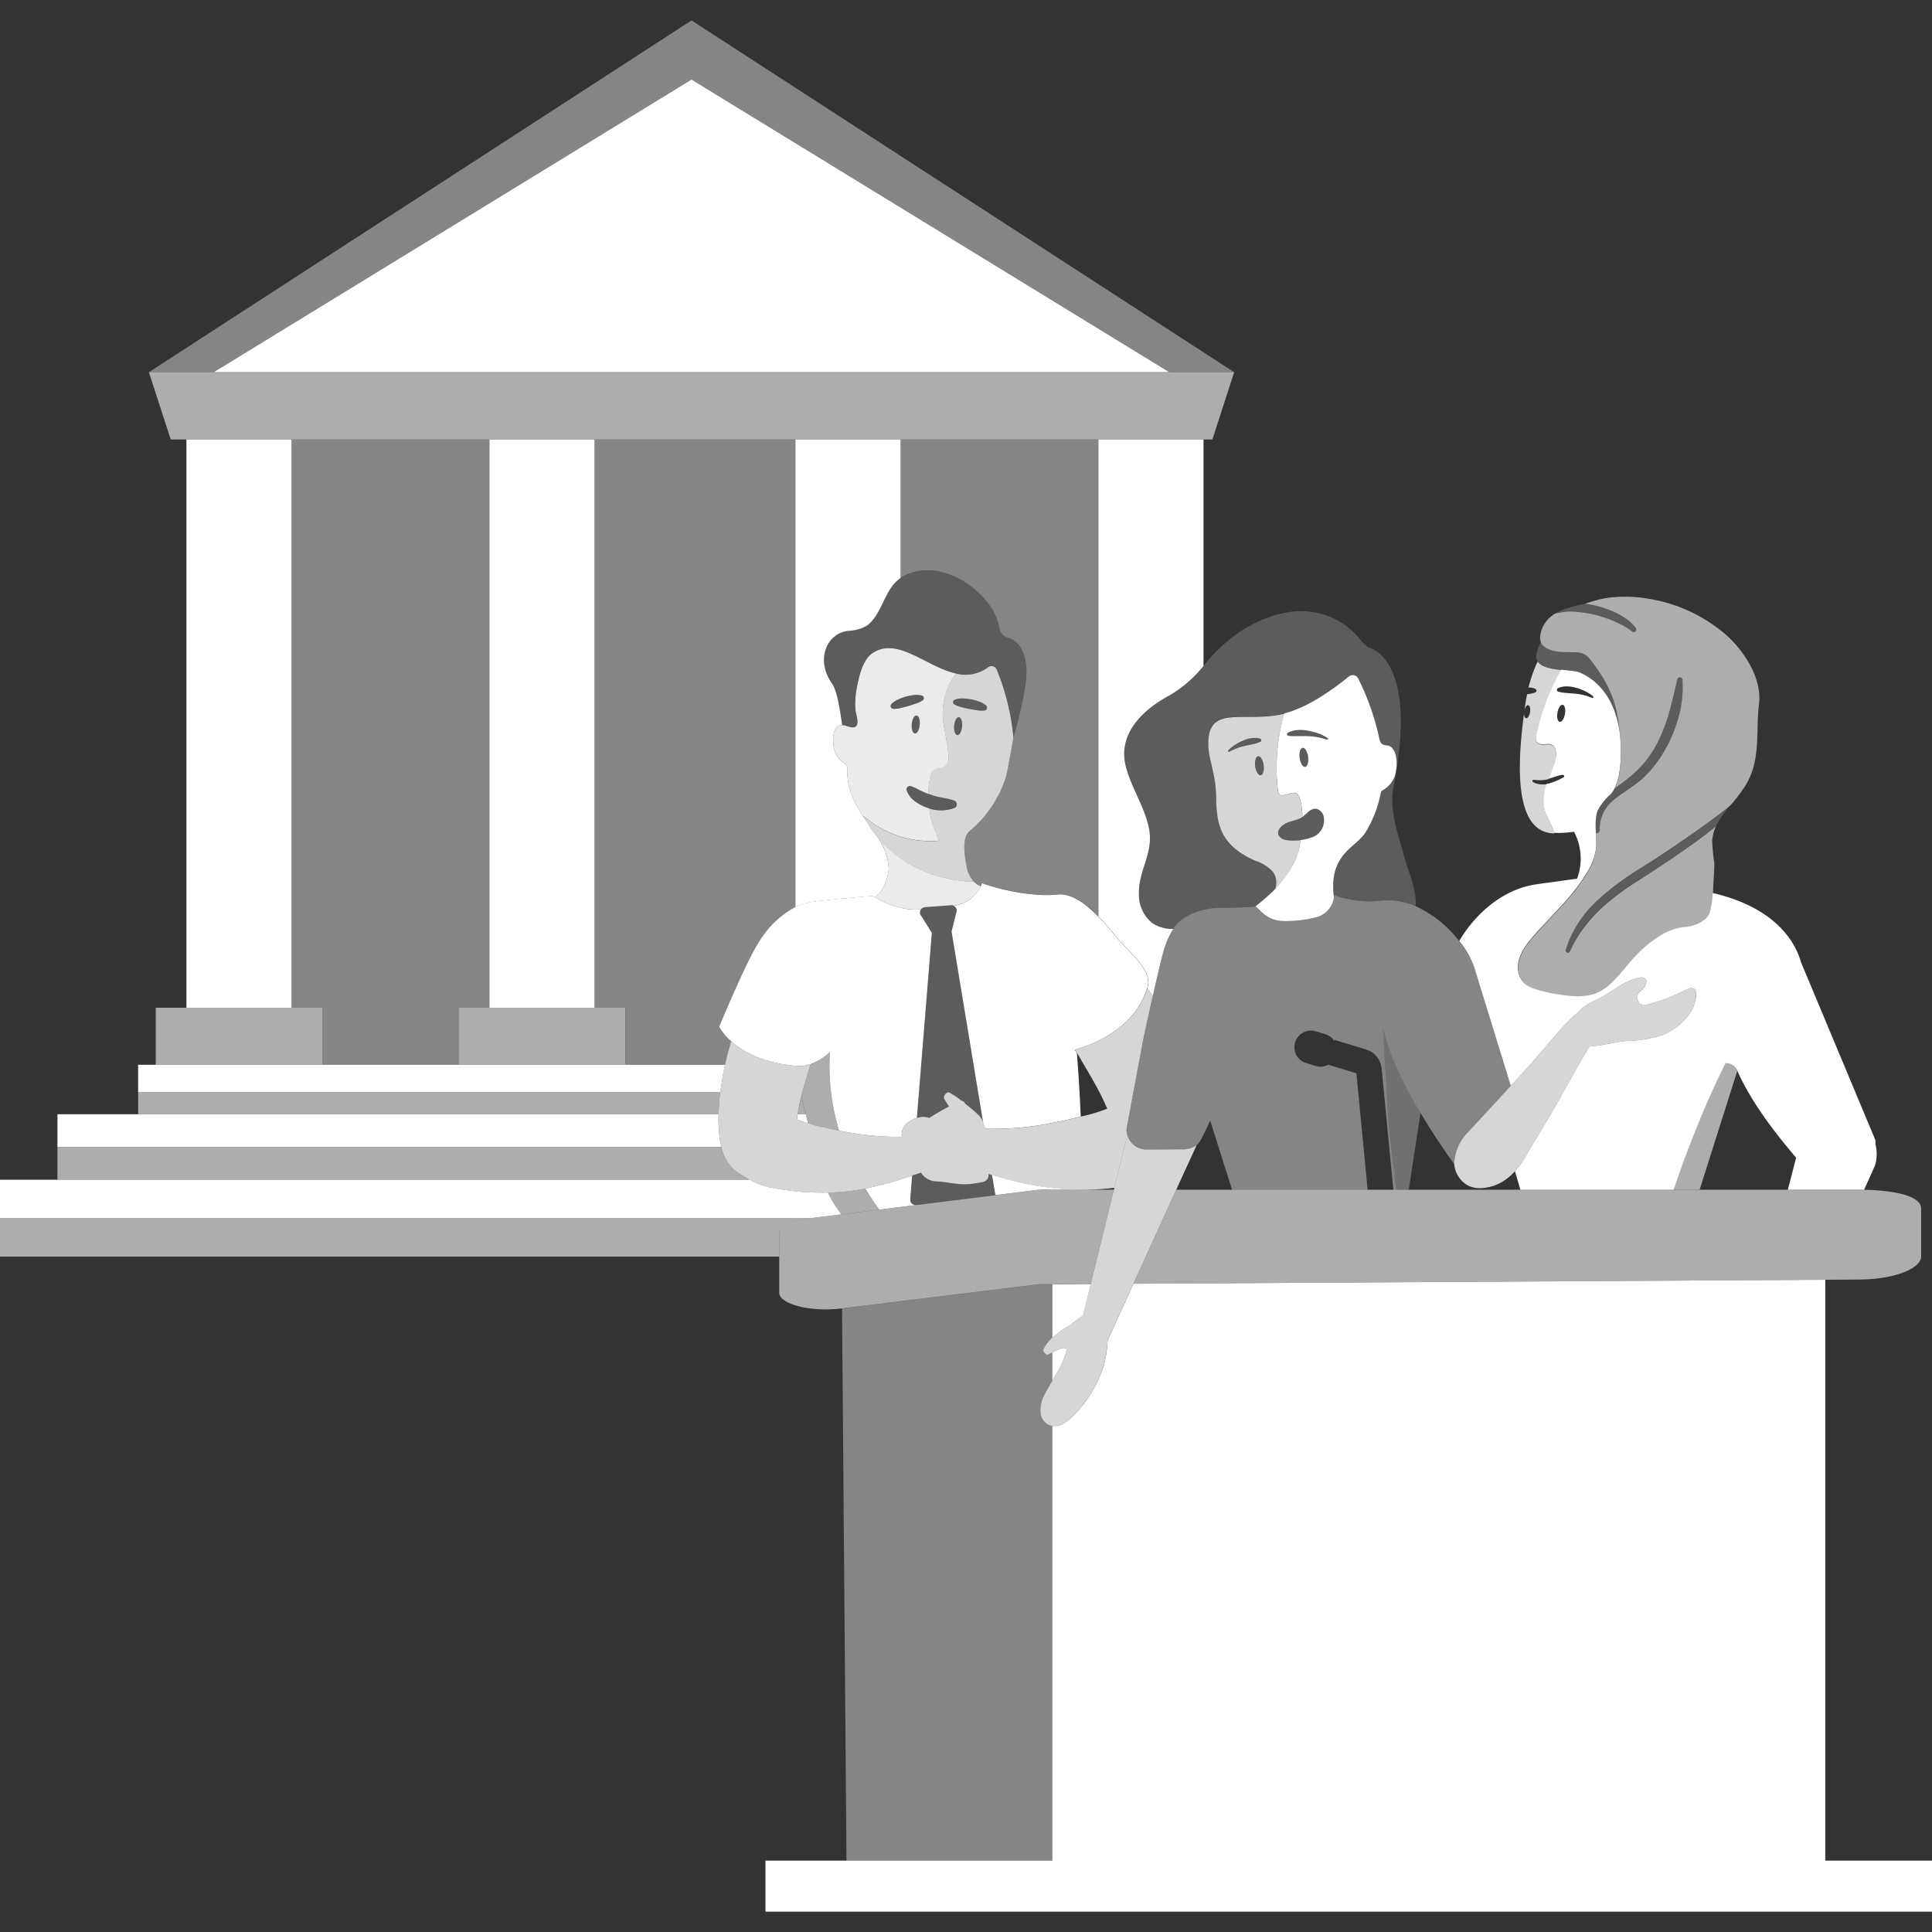 <svg viewBox="0 0 300 300" xmlns="http://www.w3.org/2000/svg"><rect x="0" y="0" width="300" height="300" fill="#333333" stroke="none"/><g fill="#fff"><path d="m 234.59 168.62 q 1.33 -1.46 2.66 -2.91 c 2.13 -2.32 5.78 -6.97 7.62 -8.37 a 7.41 7.41 0 0 1 2.7 -1.93 c 2.43 -1.05 4.27 -3.08 7.03 -3.6 a 1.02 1.02 0 0 1 .82 .1 c .39 .31 .18 .92 -.07 1.36 -.22 .4 -.85 .75 -1.08 1.15 -.2 .35 .01 .84 .19 1.2 .25 .5 .98 .45 1.52 .31 a 28.44 28.44 0 0 0 5.77 -2.22 c 2.4 -1.24 1.59 1.91 .99 3.11 a 9.29 9.29 0 0 1 -4.5 3.86 19.35 19.35 0 0 1 -5.81 .97 c -1.26 .09 -3.63 .72 -5.61 .84 -.45 .83 -.99 1.62 -1.38 2.31 q -1.85 3.29 -3.7 6.58 c -1.67 2.97 -3.34 5.51 -5.01 8.47 a 10.78 10.78 0 0 1 -1.49 2 l .85 2.9 h 23.8 c .02 -.07 .05 -.14 .07 -.2 q .76 -2.23 1.6 -4.53 l .01 -.03 q .43 -1.17 .89 -2.35 c .05 -.12 .1 -.24 .14 -.36 q .54 -1.39 1.1 -2.76 l .04 -.09 c .61 -1.49 1.23 -2.97 1.88 -4.41 .21 -.47 .42 -.92 .63 -1.38 q .37 -.81 .75 -1.6 c .31 -.65 .62 -1.3 .93 -1.93 a 1.78 1.78 0 0 1 1.46 .59 1.61 1.61 0 0 1 .26 .33 2.37 2.37 0 0 1 .13 .27 c 2.41 5.41 6.57 10.45 9.12 13.47 l -1.29 4.97 h 10.79 c .36 0 .71 0 1.06 .01 l 1.7 -3.8 a 6.11 6.11 0 0 0 .04 -3.33 1.45 1.45 0 0 0 -.01 -.63 l -11.54 -27.6 c -.92 -3.29 -4.13 -8.51 -13.7 -10.72 -.01 .14 -.02 .28 -.03 .43 0 .07 -.01 .15 -.02 .22 -.03 .35 -.07 .7 -.12 1.04 -.01 .08 -.03 .15 -.04 .23 a 8.01 8.01 0 0 1 -.24 1.04 2.42 2.42 0 0 1 -.65 1.01 5 5 0 0 1 -2.01 1.08 5.76 5.76 0 0 1 -.64 .15 4.19 4.19 0 0 1 -.42 .05 7.19 7.19 0 0 0 -.97 .13 9.29 9.29 0 0 0 -2.7 1.04 18.71 18.71 0 0 0 -4.16 3.37 c -.95 .98 -1.89 2.25 -2.94 3.38 -.26 .28 -.53 .56 -.81 .81 a 7.27 7.27 0 0 1 -2.74 1.72 9.65 9.65 0 0 1 -3.73 .25 26.16 26.16 0 0 1 -3.69 -.6 q -.61 -.14 -1.21 -.32 a 6.4 6.4 0 0 1 -1.67 -.68 3.08 3.08 0 0 1 -.47 -.36 3.28 3.28 0 0 1 -.97 -2.21 4.47 4.47 0 0 1 .16 -1.5 c .05 -.16 .12 -.31 .18 -.46 a 7.25 7.25 0 0 1 .66 -1.33 15.11 15.11 0 0 1 1.21 -1.59 c .42 -.5 .86 -.99 1.31 -1.47 q .38 -.42 .77 -.83 l .23 -.24 c 1.22 -1.3 2.45 -2.59 3.59 -3.94 q .61 -.73 1.17 -1.48 c .07 -.09 .14 -.18 .21 -.28 .39 -.54 .77 -1.09 1.11 -1.67 a 10.06 10.06 0 0 0 1.47 -3.66 7.45 7.45 0 0 0 .07 -.82 v -.22 c 0 -.24 0 -.47 -.01 -.71 v -.09 c -.01 -.28 -.03 -.55 -.04 -.83 -.02 -.3 -.03 -.6 -.04 -.9 v -.73 a .87 .87 0 0 1 .01 -.14 c .01 -.05 0 -.1 .01 -.14 .01 -.1 .02 -.2 .03 -.3 a 1.03 1.03 0 0 1 .01 -.14 c .01 -.05 .02 -.12 .02 -.18 a .14 .14 0 0 1 .01 -.05 5.41 5.41 0 0 1 .15 -.66 2.01 2.01 0 0 1 .08 -.2 c .01 -.03 .03 -.07 .04 -.1 a 8.87 8.87 0 0 1 1.98 -2.46 c .02 -.02 .03 -.03 .04 -.05 a 4.74 4.74 0 0 0 .31 -.42 4.98 4.98 0 0 0 .37 -.7 c .03 -.07 .06 -.15 .09 -.23 .08 -.19 .15 -.39 .21 -.6 .03 -.08 .05 -.16 .07 -.25 .08 -.27 .14 -.55 .2 -.85 a .29 .29 0 0 1 .01 -.05 c .06 -.32 .11 -.66 .15 -1 .01 -.07 .01 -.13 .02 -.2 .03 -.29 .05 -.59 .07 -.89 0 -.07 .01 -.13 .01 -.19 .02 -.53 .03 -1.07 .02 -1.6 0 -.16 -.01 -.32 -.02 -.49 -.01 -.38 -.03 -.75 -.06 -1.12 a 1.29 1.29 0 0 0 -.01 -.19 16.11 16.11 0 0 0 -.96 -4.26 11.8 11.8 0 0 0 -1.19 -2.32 9.95 9.95 0 0 0 -1.84 -2.07 9.01 9.01 0 0 0 -1.13 -.82 8.38 8.38 0 0 0 -1.24 -.63 2.76 2.76 0 0 0 -.45 -.12 l -.16 -.03 c -.14 -.03 -.3 -.05 -.47 -.07 -.52 -.07 -1.12 -.12 -1.75 -.19 a 35.84 35.84 0 0 0 -3.83 10.01 c -.07 .35 -.21 1 .1 1.28 .96 .83 2.36 -.55 2.88 1.2 a 2.46 2.46 0 0 1 .07 .97 5.31 5.31 0 0 1 -.22 .97 c -.26 .85 -.61 1.66 -.93 2.49 a 9.99 9.99 0 0 0 1 -.3 c .19 -.06 .38 -.13 .58 -.18 a 2.88 2.88 0 0 1 .64 -.11 c .02 0 .03 .01 .05 .02 a .2 .2 0 0 1 .09 .03 c .01 .01 .01 .03 .02 .05 a .19 .19 0 0 1 .04 .09 .2 .2 0 0 1 -.03 .11 .21 .21 0 0 1 -.08 .08 l -.02 .01 a 9.49 9.49 0 0 1 -2.24 .94 c -.11 .03 -.23 .05 -.35 .06 -.02 .07 -.05 .14 -.07 .2 a 7.9 7.9 0 0 0 -.44 2.66 4.76 4.76 0 0 0 .14 1 6.23 6.23 0 0 0 .33 .96 c .14 .31 .29 .62 .44 .93 .08 .15 .15 .31 .22 .46 a 8.87 8.87 0 0 1 .39 .93 4.82 4.82 0 0 1 .14 .47 15.55 15.55 0 0 0 3.09 -.17 8.92 8.92 0 0 1 .78 6.32 q -.15 .5 -.31 .97 l -5.97 .82 c -.05 .01 -.09 .02 -.14 .03 -5.89 .74 -10.19 5.37 -12.18 8.83 a 12.77 12.77 0 0 1 2.42 4.38 z m 8.41 -57.75 a 2.64 2.64 0 0 1 -.22 .72 1.37 1.37 0 0 1 -.22 .33 .54 .54 0 0 1 -.24 .16 .28 .28 0 0 1 -.12 .01 .33 .33 0 0 1 -.21 -.14 1.14 1.14 0 0 1 -.18 -.54 2.66 2.66 0 0 1 .03 -.74 2.9 2.9 0 0 1 .11 -.45 c .01 -.04 .03 -.08 .05 -.12 a 1.91 1.91 0 0 1 .17 -.34 c .14 -.22 .32 -.35 .48 -.32 a .33 .33 0 0 1 .21 .14 1.31 1.31 0 0 1 .19 .7 c 0 .02 .01 .04 .01 .06 a 2.76 2.76 0 0 1 -.06 .53 z m 1.62 -3.15 l -.1 -.01 -1.21 -.1 a 7.71 7.71 0 0 1 -1.33 -.2 h -.01 a .29 .29 0 0 1 -.21 -.36 .3 .3 0 0 1 .15 -.19 2.79 2.79 0 0 1 1.08 -.27 c .12 -.01 .24 -.01 .37 -.01 a 5.43 5.43 0 0 1 1.44 .24 7.78 7.78 0 0 1 1.99 .87 4.8 4.8 0 0 1 .58 .43 .15 .15 0 0 1 .05 .1 .15 .15 0 0 1 -.12 .16 .15 .15 0 0 1 -.09 -.01 8.28 8.28 0 0 0 -1.27 -.43 9.25 9.25 0 0 0 -1.31 -.23 z"/><path d="m 140.11 89.55 c 4.97 -2.75 11.18 .61 14.02 5.12 a 9.89 9.89 0 0 1 1.11 3.04 1.66 1.66 0 0 0 1.19 1.28 c 1.1 .31 2.72 1.34 2.95 4.7 .21 3.07 -1.57 9.36 -2.07 11.06 -.17 .99 -.82 4.91 -1.17 6.03 a 18.1 18.1 0 0 1 -5.68 8.34 c -1.14 1.02 -.66 3.83 -.42 5.09 a 4.94 4.94 0 0 0 1.15 2.68 3.38 3.38 0 0 0 1.1 .74 3.05 3.05 0 0 0 .19 -.51 33.5 33.5 0 0 0 9.18 1.83 19.9 19.9 0 0 0 2.27 -.04 4.54 4.54 0 0 1 .55 -.05 c .06 -.01 .12 -.01 .17 -.02 v .02 c 1.7 .02 3.52 1 5.91 3.43 v -74.05 h -30.73 v 21.5 c .09 -.06 .18 -.13 .28 -.19 z" opacity=".4"/><path d="m 113.53 161.69 a 8.16 8.16 0 0 1 -1.85 -2.24 s 4.13 -9.96 6.06 -12.97 a 14.93 14.93 0 0 1 5.76 -5.62 v -72.62 h -31.18 v 88.24 h 4.77 v 8.86 h 15.51 c .11 -.47 .21 -.94 .33 -1.41 .19 -.78 .4 -1.51 .6 -2.24 z" opacity=".4"/><path d="m 76 156.48 v -88.24 h -30.73 v 88.24 h 4.77 v 8.86 h 21.19 v -8.86 z" opacity=".4"/><path d="m 33.19 57.79 h 148.38 l -74.19 -45.44 z"/><path d="m 76 68.24 h 16.32 31.19 16.32 30.73 16.32 1.38 l 3.38 -10.45 h -10.07 -148.38 -10.07 l 3.39 10.45 h 2.44 16.32 z" opacity=".6"/><path d="m 107.38 12.35 l 74.19 45.44 h 10.07 l -84.26 -54.62 -84.26 54.62 h 10.07 z" opacity=".4"/><path d="m 76 68.24 h 16.32 v 88.24 h -16.32 z"/><path d="m 92.32 156.48 h -16.32 -4.77 v 8.86 h 25.85 v -8.86 z" opacity=".6"/><path d="m 126.3 140.02 c 1.01 -.14 2.84 -.32 4.6 -.49 a .91 .91 0 0 1 .31 -.05 h .24 c 2.15 -.2 4.08 -.37 4.08 -.35 l .27 .16 c 1.78 -1.08 2.19 -3.92 2.2 -4.36 a 8.8 8.8 0 0 0 -1.77 -4.95 18.56 18.56 0 0 1 -1.57 -2.27 c -1.65 -2.37 -3.27 -5 -3.1 -8.69 a 1.91 1.91 0 0 0 -.52 -.54 3.54 3.54 0 0 1 -1.49 -2.05 c -.29 -1.32 -.41 -3.85 1.23 -3.83 -.42 -2.83 -.83 -5.39 -1.59 -6.47 -2.65 -3.78 -.74 -7.99 2.78 -8.19 a 5.81 5.81 0 0 0 2.71 -.83 c 2.42 -1.92 2.63 -5.65 5.16 -7.35 v -21.52 h -16.33 v 72.62 a 9.26 9.26 0 0 1 2.79 -.84 z"/><path d="m 170.56 142.31 c .85 .86 1.77 1.91 2.78 3.16 2.09 2.59 5.74 5.14 4.84 7.93 a .15 .15 0 0 1 -.01 .04 c .29 .41 .57 .82 .83 1.23 .73 -3.2 1.45 -6.26 1.69 -7.03 a 13.4 13.4 0 0 1 1.5 -3.41 5.43 5.43 0 0 1 -3.3 -.93 5.61 5.61 0 0 1 -2.04 -4.43 c -.1 -3.87 2.4 -6.42 1.53 -10.41 -.72 -3.31 -2.71 -6.17 -3.56 -9.43 -1.12 -4.32 1.52 -8.17 6.62 -10.96 a 19.39 19.39 0 0 0 5.44 -4.66 v -35.17 h -16.32 z"/><path d="m 28.95 68.24 h 16.32 v 88.24 h -16.32 z"/><path d="m 50.04 156.48 h -4.77 -16.32 -4.77 v 8.86 h 25.86 z" opacity=".6"/><path d="m 124.44 170.19 c -.03 .11 -.06 .23 -.09 .34 -.19 .82 -.35 1.65 -.49 2.49 h 1.25 c -.22 -.98 -.45 -1.93 -.67 -2.83 z" opacity=".6"/><path d="m 111.85 169.6 h -90.4 v 3.42 h 90.13 a 32.86 32.86 0 0 1 .27 -3.42 z" opacity=".6"/><path d="m 112.11 167.83 c .12 -.84 .3 -1.66 .48 -2.49 h -91.14 v 4.26 h 90.4 q .12 -.89 .26 -1.77 z"/><path d="m 116.24 183.1 l -.9 -.54 c -.03 -.02 -.06 -.05 -.1 -.07 a 6.3 6.3 0 0 1 -3.22 -4.39 h -103.1 v 5.1 h 107.5 c -.06 -.04 -.12 -.07 -.18 -.1 z" opacity=".6"/><path d="m 111.66 175.74 a 20.81 20.81 0 0 1 -.08 -2.72 h -102.66 v 5.08 h 103.1 a 12.31 12.31 0 0 1 -.36 -2.36 z"/><path d="m 123.87 173.02 c -.04 .27 -.1 .54 -.13 .81 .56 .21 1.14 .4 1.72 .58 -.11 -.48 -.22 -.93 -.33 -1.39 z"/><path d="m 125.76 189.16 h -125.76 v 5.97 h 121 v -3.53 c 0 -1.09 1.9 -2.06 4.76 -2.44 z" opacity=".6"/><path d="m 130.66 188.56 a 21.27 21.27 0 0 1 -2.11 -3.38 40.92 40.92 0 0 1 -8.92 -.79 10.54 10.54 0 0 1 -3.2 -1.2 h -116.43 v 5.97 h 125.8 z"/><path d="m 132.37 112.94 c 1.35 .01 .5 -1.98 .45 -2.72 a 13.57 13.57 0 0 1 .26 -3.66 c .32 -1.6 .88 -4.08 2.32 -5.1 3.86 -2.74 8.42 2.1 13.02 3.11 a 5.88 5.88 0 0 0 5.04 -.99 .88 .88 0 0 1 1.23 .24 .85 .85 0 0 1 .1 .2 36.73 36.73 0 0 1 2.57 10.51 l -.04 .23 c .5 -1.69 2.28 -7.99 2.07 -11.06 -.23 -3.37 -1.85 -4.4 -2.95 -4.7 a 1.66 1.66 0 0 1 -1.19 -1.28 9.89 9.89 0 0 0 -1.11 -3.04 c -2.84 -4.51 -9.05 -7.86 -14.02 -5.12 -.1 .06 -.19 .12 -.28 .19 -2.53 1.7 -2.74 5.43 -5.16 7.35 a 5.81 5.81 0 0 1 -2.71 .83 c -3.52 .2 -5.43 4.41 -2.78 8.19 .76 1.09 1.18 3.64 1.59 6.47 a 2.01 2.01 0 0 1 .51 .07 4.39 4.39 0 0 0 1.08 .28 z" opacity=".2"/><path d="m 145.85 130.53 s -.91 -2.13 -1.22 -3.25 a 12.74 12.74 0 0 1 -.33 -1.76 c -.08 -.02 -.16 -.04 -.23 -.06 a 7.27 7.27 0 0 1 -1.91 -.98 3.65 3.65 0 0 1 -1.37 -1.72 .53 .53 0 0 1 .32 -.68 .54 .54 0 0 1 .37 0 l .14 .06 c .53 .2 1.05 .48 1.54 .72 a 9.52 9.52 0 0 0 1.01 .42 10.64 10.64 0 0 1 .33 -2.76 1.71 1.71 0 0 1 .5 -.89 c .48 -.39 1.23 -.24 1.73 -.6 a 1.89 1.89 0 0 0 .55 -1.72 c -.09 -1.44 -.42 -2.86 -.65 -4.29 a 10.52 10.52 0 0 1 1.8 -8.44 c -4.59 -1.01 -9.15 -5.84 -13.02 -3.11 -1.44 1.02 -2 3.49 -2.32 5.1 a 13.57 13.57 0 0 0 -.26 3.66 c .06 .74 .91 2.72 -.45 2.72 a 4.37 4.37 0 0 1 -1.09 -.28 2.01 2.01 0 0 0 -.51 -.07 c -1.64 -.02 -1.52 2.5 -1.23 3.83 a 3.54 3.54 0 0 0 1.49 2.05 1.91 1.91 0 0 1 .52 .54 c -.17 3.69 1.45 6.32 3.1 8.69 -.2 -.34 -.41 -.67 -.6 -1.03 a 15.7 15.7 0 0 0 11.79 3.85 z m -3.04 -17.97 c -.07 .77 -.4 1.37 -.74 1.33 s -.56 -.68 -.49 -1.45 .4 -1.36 .74 -1.33 .57 .68 .5 1.45 z m -4.39 -3.24 a 3.39 3.39 0 0 1 1.06 -.72 9.47 9.47 0 0 1 1.18 -.43 8.59 8.59 0 0 1 1.23 -.24 3.5 3.5 0 0 1 .63 -.03 2.4 2.4 0 0 1 .65 .11 .42 .42 0 0 1 .27 .52 .41 .41 0 0 1 -.15 .21 h -.01 a 2.8 2.8 0 0 1 -.54 .31 4.51 4.51 0 0 1 -.55 .21 c -.37 .12 -.74 .25 -1.11 .36 s -.75 .2 -1.13 .3 a 4.63 4.63 0 0 1 -1.2 .16 h -.01 a .45 .45 0 0 1 -.32 -.76 z" opacity=".9"/><path d="m 142.33 111.11 c -.34 -.03 -.67 .57 -.74 1.33 s .15 1.41 .49 1.45 .67 -.57 .74 -1.33 -.15 -1.41 -.49 -1.45 z" opacity=".2"/><path d="m 149.39 112.79 c .07 -.77 -.15 -1.41 -.49 -1.45 s -.67 .57 -.74 1.33 .15 1.41 .49 1.45 .67 -.56 .74 -1.33 z" opacity=".2"/><path d="m 148.22 109.38 a 2.83 2.83 0 0 0 .57 .27 4.35 4.35 0 0 0 .57 .17 c .38 .09 .76 .19 1.14 .26 s .76 .13 1.15 .2 a 4.61 4.61 0 0 0 1.21 .05 h .01 a .45 .45 0 0 0 .4 -.5 .46 .46 0 0 0 -.15 -.29 3.44 3.44 0 0 0 -1.11 -.62 9.51 9.51 0 0 0 -1.21 -.33 8.69 8.69 0 0 0 -1.25 -.13 3.5 3.5 0 0 0 -.63 .03 2.45 2.45 0 0 0 -.64 .16 .42 .42 0 0 0 -.06 .74 z" opacity=".2"/><path d="m 138.75 110.08 h .01 a 4.63 4.63 0 0 0 1.2 -.16 c .38 -.1 .75 -.19 1.13 -.3 s .74 -.24 1.11 -.36 a 4.51 4.51 0 0 0 .55 -.21 2.8 2.8 0 0 0 .54 -.31 h .01 a .41 .41 0 0 0 .15 -.21 .42 .42 0 0 0 -.27 -.52 2.37 2.37 0 0 0 -.65 -.11 3.5 3.5 0 0 0 -.63 .03 8.59 8.59 0 0 0 -1.23 .24 9.47 9.47 0 0 0 -1.18 .43 3.39 3.39 0 0 0 -1.06 .72 .45 .45 0 0 0 .02 .64 .45 .45 0 0 0 .3 .13 z" opacity=".2"/><path d="m 140.93 141.16 l .46 .05 c .52 .03 1.07 .02 1.62 .01 a .8 .8 0 0 1 .61 -.35 l 4.08 -.3 a .8 .8 0 0 1 .4 .07 c .1 -.02 .2 -.04 .28 -.06 a 5.54 5.54 0 0 0 3.93 -2.95 3.38 3.38 0 0 1 -1.1 -.74 c -2.84 -.01 -10.08 -.95 -14.97 -6.93 a 8.8 8.8 0 0 1 1.76 4.96 c -.01 .44 -.42 3.28 -2.2 4.36 a 13.19 13.19 0 0 0 5.13 1.88 z" opacity=".9"/><path d="m 151.2 136.9 a 4.94 4.94 0 0 1 -1.15 -2.68 c -.24 -1.25 -.72 -4.07 .42 -5.09 a 18.1 18.1 0 0 0 5.68 -8.34 c .34 -1.12 1 -5.04 1.17 -6.03 l .04 -.23 a 36.73 36.73 0 0 0 -2.57 -10.51 .88 .88 0 0 0 -1.33 -.43 5.88 5.88 0 0 1 -5.04 .99 10.52 10.52 0 0 0 -1.8 8.43 c .23 1.43 .56 2.84 .65 4.29 a 1.89 1.89 0 0 1 -.55 1.72 c -.51 .35 -1.25 .21 -1.73 .6 a 1.71 1.71 0 0 0 -.5 .89 10.68 10.68 0 0 0 -.33 2.76 c .18 .06 .36 .13 .54 .19 a 13.92 13.92 0 0 0 1.65 .41 13.58 13.58 0 0 1 1.77 .42 l .04 .01 a .62 .62 0 0 1 .05 1.15 5.96 5.96 0 0 1 -3.91 .09 12.74 12.74 0 0 0 .33 1.76 c .31 1.12 1.22 3.25 1.22 3.25 a 15.69 15.69 0 0 1 -11.8 -3.87 c .19 .37 .4 .69 .6 1.03 a 18.56 18.56 0 0 0 1.57 2.27 c 4.9 5.97 12.13 6.9 14.98 6.92 z m -3.12 -28.09 a .42 .42 0 0 1 .19 -.16 2.44 2.44 0 0 1 .64 -.16 3.5 3.5 0 0 1 .63 -.03 8.69 8.69 0 0 1 1.25 .13 9.51 9.51 0 0 1 1.21 .33 3.44 3.44 0 0 1 1.11 .62 .45 .45 0 0 1 -.25 .79 h -.01 a 4.61 4.61 0 0 1 -1.21 -.05 c -.38 -.07 -.77 -.13 -1.15 -.2 s -.76 -.17 -1.14 -.26 a 4.35 4.35 0 0 1 -.57 -.17 2.83 2.83 0 0 1 -.57 -.27 h -.01 a .42 .42 0 0 1 -.15 -.57 l .01 -.02 z m .08 3.88 c .07 -.77 .4 -1.36 .74 -1.33 s .56 .68 .49 1.45 -.4 1.37 -.74 1.33 -.56 -.68 -.49 -1.45 z" opacity=".8"/><path d="m 141.35 186.14 l .29 -3.61 a 51.94 51.94 0 0 1 -7.27 2.03 c .7 1.17 1.43 2.26 2.15 3.27 l 5.94 -.74 -.24 .02 a .82 .82 0 0 1 -.86 -.97 z"/><path d="m 167.71 184.74 v -.02 a 45.58 45.58 0 0 1 -13.68 -2.3 l .48 2.87 a .79 .79 0 0 1 .02 .29 l 6.84 -.85 v .07 l .24 -.07 z"/><path d="m 154.03 182.43 l -.52 -.16 a 1.09 1.09 0 0 1 -.71 1.2 c -3.57 .85 -4.72 .1 -7.44 -.05 a 2.81 2.81 0 0 1 -2.33 -1.35 c -.43 .13 -.9 .29 -1.39 .45 l -.29 3.61 a .82 .82 0 0 0 .86 .97 l .24 -.02 12.07 -1.5 a .79 .79 0 0 0 -.02 -.29 z" opacity=".2"/><path d="m 147.78 144.63 l .71 -2.88 a .82 .82 0 0 0 -.36 -1.1 l -.03 -.02 a .8 .8 0 0 0 -.4 -.07 l -4.08 .3 a .8 .8 0 0 0 -.61 .35 .81 .81 0 0 0 .07 1.02 l 1.63 2.61 -2.35 28.76 a 2.79 2.79 0 0 1 1.93 -.02 c .53 -.36 1.86 -1.15 3.05 -1.78 -.26 -.41 -.54 -.83 -.75 -1.22 -.2 -.37 .38 -1.11 .77 -.96 a 11.14 11.14 0 0 1 1.96 1.31 c .21 -.03 .43 .18 .55 .43 .85 .68 1.65 1.37 2.01 1.71 a 3.12 3.12 0 0 1 .8 1.29 z" opacity=".2"/><path d="m 128.55 185.18 a 21.27 21.27 0 0 0 2.11 3.38 l 5.86 -.73 c -.72 -1.01 -1.44 -2.1 -2.15 -3.27 a 36.03 36.03 0 0 1 -5.82 .62 z" opacity=".6"/><path d="m 128.88 163.37 a 8.43 8.43 0 0 1 -3.01 1.88 l -.83 2.77 c -.21 .72 -.42 1.44 -.6 2.17 .22 .9 .45 1.85 .68 2.83 .11 .46 .22 .91 .33 1.39 .33 .11 .65 .23 .99 .32 .61 .17 2.74 .62 3.87 .85 a 34.11 34.11 0 0 1 -1.43 -12.21 z" opacity=".6"/><path d="m 140.82 174.42 a 4.61 4.61 0 0 1 1.55 -.82 l 2.33 -28.75 -1.63 -2.61 a .81 .81 0 0 1 -.07 -1.02 c -.55 .02 -1.1 .02 -1.62 -.01 l -.46 -.05 a 13.18 13.18 0 0 1 -5.13 -1.89 l -.27 -.16 c -.01 -.01 -1.93 .15 -4.08 .35 l -.55 .05 c -1.76 .17 -3.59 .36 -4.6 .49 a 9.25 9.25 0 0 0 -2.8 .84 14.93 14.93 0 0 0 -5.76 5.62 c -1.93 3.01 -6.06 12.97 -6.06 12.97 a 8.16 8.16 0 0 0 1.85 2.24 c 1.73 1.55 4.86 3.41 10.16 3.85 a 5.41 5.41 0 0 0 2.18 -.28 8.43 8.43 0 0 0 3.01 -1.88 34.09 34.09 0 0 0 1.43 12.21 l .72 .15 .8 .12 a 43.99 43.99 0 0 0 8.28 .69 .85 .85 0 0 1 -.08 -.5 2.41 2.41 0 0 1 .8 -1.61 z"/><path d="m 164.48 138.88 a 4.54 4.54 0 0 0 -.55 .05 19.9 19.9 0 0 1 -2.27 .04 33.5 33.5 0 0 1 -9.18 -1.83 3.05 3.05 0 0 1 -.19 .51 5.54 5.54 0 0 1 -3.93 2.95 c -.08 .02 -.19 .04 -.28 .06 a .82 .82 0 0 1 .41 1.08 l -.02 .03 -.71 2.88 4.91 29.71 c .11 .29 .2 .59 .33 .9 a 45.41 45.41 0 0 0 11.02 -1.03 l .9 -.16 s 1.49 -.35 2.9 -.69 c 0 -.12 -.01 -.23 -.02 -.35 -.05 -1.12 -.1 -2.26 -.17 -3.42 -.08 -1.4 -.17 -2.83 -.27 -4.25 -.04 -.61 -.09 -1.22 -.14 -1.83 -.11 -.18 -.23 -.36 -.34 -.54 2.9 -.81 9.26 -3.25 11.26 -9.55 a .13 .13 0 0 1 .01 -.04 c .9 -2.79 -2.75 -5.34 -4.84 -7.93 -1.01 -1.25 -1.93 -2.3 -2.78 -3.16 -2.39 -2.42 -4.21 -3.41 -5.91 -3.43 -.03 0 -.08 0 -.14 0 z"/><path d="m 178.17 153.43 c -2 6.29 -8.35 8.74 -11.26 9.55 .12 .18 .23 .36 .34 .54 .09 .15 .19 .29 .27 .45 l .81 1.39 1.06 1.81 c .46 .8 .92 1.61 1.34 2.44 .03 .05 .05 .1 .08 .15 .4 .79 .77 1.59 1.12 2.4 -.59 .22 -1.19 .43 -1.8 .63 -.19 .06 -.5 .14 -.89 .25 -.41 .11 -.9 .23 -1.4 .35 -1.41 .35 -2.9 .69 -2.9 .69 l -.9 .16 a 45.41 45.41 0 0 1 -11.02 1.03 c -.13 -.32 -.23 -.62 -.33 -.9 a 3.12 3.12 0 0 0 -.8 -1.29 c -.36 -.34 -1.16 -1.03 -2.01 -1.71 -.12 -.25 -.34 -.46 -.55 -.43 a 11.14 11.14 0 0 0 -1.96 -1.31 c -.39 -.15 -.96 .59 -.77 .96 .21 .39 .49 .81 .75 1.22 -1.2 .63 -2.52 1.43 -3.05 1.78 a 2.79 2.79 0 0 0 -1.93 .02 4.61 4.61 0 0 0 -1.55 .82 2.4 2.4 0 0 0 -.79 1.6 .85 .85 0 0 0 .08 .5 43.99 43.99 0 0 1 -8.28 -.69 l -.8 -.12 -.72 -.15 c -1.13 -.23 -3.27 -.68 -3.87 -.85 -.33 -.09 -.66 -.22 -.99 -.32 -.58 -.18 -1.15 -.37 -1.72 -.58 .04 -.27 .09 -.54 .13 -.81 .14 -.84 .29 -1.67 .49 -2.49 .03 -.11 .06 -.23 .09 -.34 .18 -.73 .38 -1.45 .6 -2.17 l .83 -2.77 a 5.41 5.41 0 0 1 -2.18 .28 c -5.31 -.44 -8.44 -2.3 -10.16 -3.85 -.2 .73 -.41 1.46 -.61 2.25 -.12 .47 -.23 .94 -.33 1.41 -.19 .82 -.36 1.65 -.48 2.49 q -.14 .88 -.26 1.77 a 32.86 32.86 0 0 0 -.27 3.42 20.81 20.81 0 0 0 .08 2.72 12.28 12.28 0 0 0 .36 2.37 6.3 6.3 0 0 0 3.22 4.39 c .03 .02 .06 .05 .1 .07 l .9 .54 c .06 .04 .12 .06 .18 .1 a 10.54 10.54 0 0 0 3.2 1.2 40.92 40.92 0 0 0 8.92 .79 36.03 36.03 0 0 0 5.82 -.62 51.94 51.94 0 0 0 7.27 -2.03 c .49 -.16 .96 -.32 1.39 -.45 a 2.81 2.81 0 0 0 2.33 1.35 c 2.72 .15 3.87 .9 7.44 .05 a 1.09 1.09 0 0 0 .71 -1.2 l .52 .16 a 45.58 45.58 0 0 0 13.68 2.3 43.86 43.86 0 0 0 5.34 -.31 l 2.01 -8.18 a 3.12 3.12 0 0 1 -.13 -.96 q .45 -2.38 .89 -4.77 .76 -4.06 1.52 -8.13 c .28 -1.48 .97 -4.67 1.67 -7.72 -.26 -.43 -.55 -.84 -.83 -1.25 z" opacity=".8"/><path d="m 148.16 124.29 l -.04 -.01 a 13.58 13.58 0 0 0 -1.77 -.42 13.92 13.92 0 0 1 -1.65 -.41 c -.18 -.06 -.36 -.12 -.54 -.19 a 9.52 9.52 0 0 1 -1.01 -.42 c -.49 -.24 -1.01 -.51 -1.54 -.72 l -.14 -.06 a .54 .54 0 0 0 -.69 .68 3.65 3.65 0 0 0 1.37 1.72 7.27 7.27 0 0 0 1.91 .98 c .08 .02 .16 .04 .23 .06 a 5.96 5.96 0 0 0 3.91 -.09 .62 .62 0 0 0 -.05 -1.15 z" opacity=".2"/><path d="m 240.08 100.6 a 4.2 4.2 0 0 0 1.03 .43 9.11 9.11 0 0 0 2.21 .23 c .38 0 .75 .01 1.12 .02 a 3.57 3.57 0 0 1 1.59 .31 2.02 2.02 0 0 1 .28 .18 5.04 5.04 0 0 1 .84 .92 q .34 .44 .66 .89 t .62 .9 a 17.85 17.85 0 0 1 2.31 4.86 q .16 .53 .27 1.08 c .05 .25 .11 .52 .16 .81 q .02 .09 .03 .18 .07 .41 .14 .87 l .01 .04 c .05 .38 .1 .78 .15 1.19 .02 .16 .03 .33 .05 .5 .02 .19 .04 .37 .05 .56 0 .06 .01 .13 .01 .19 .03 .37 .04 .74 .06 1.12 .01 .16 .02 .32 .02 .49 .01 .54 .01 1.07 -.02 1.6 0 .06 -.01 .13 -.01 .19 q -.02 .45 -.07 .89 c -.01 .07 -.01 .13 -.02 .2 -.04 .34 -.09 .68 -.15 1 a .26 .26 0 0 1 -.01 .05 c -.06 .29 -.12 .58 -.2 .85 -.02 .09 -.05 .17 -.07 .25 -.06 .21 -.14 .41 -.21 .6 -.03 .08 -.06 .16 -.09 .23 -.05 .11 -.1 .21 -.15 .31 .03 -.05 .05 -.09 .08 -.14 .97 -.75 2.06 -1.5 3.13 -2.49 a 15.54 15.54 0 0 0 2.08 -2.33 16.45 16.45 0 0 0 1.08 -1.68 26.89 26.89 0 0 0 2.44 -6.47 c .25 -.98 .49 -1.97 .72 -2.97 q .12 -.5 .23 -1 a .36 .36 0 0 1 .41 -.29 h .02 a .46 .46 0 0 1 .25 .13 .42 .42 0 0 1 .12 .27 c .02 .32 .04 .64 .04 .96 a 16.89 16.89 0 0 1 -.23 2.91 19.55 19.55 0 0 1 -.42 1.93 c -.17 .64 -.38 1.27 -.61 1.89 a 21.59 21.59 0 0 1 -2.1 4.17 19.34 19.34 0 0 1 -1.59 2.12 14.88 14.88 0 0 1 -1.9 1.85 c -.35 .28 -.7 .54 -1.06 .79 -.25 .17 -.5 .34 -.74 .51 -.21 .14 -.42 .28 -.62 .42 -.37 .25 -.73 .51 -1.07 .77 -.2 .15 -.39 .31 -.57 .48 a 5.65 5.65 0 0 0 -1.97 4.49 .56 .56 0 0 1 -.05 .24 .48 .48 0 0 1 -.09 .1 .62 .62 0 0 1 -.05 .06 .53 .53 0 0 1 -.17 .08 c -.01 0 -.02 .01 -.02 .01 a .63 .63 0 0 1 -.21 .02 q .02 .41 .04 .83 v .09 c .01 .24 .01 .47 .01 .71 v .22 a 7.71 7.71 0 0 1 -.07 .82 10.06 10.06 0 0 1 -1.43 3.66 c -.34 .58 -.72 1.13 -1.11 1.67 -.07 .09 -.14 .18 -.21 .28 q -.56 .76 -1.17 1.48 c -1.14 1.36 -2.37 2.64 -3.59 3.94 l -.23 .24 q -.39 .41 -.77 .83 c -.44 .49 -.88 .97 -1.31 1.47 a 15.11 15.11 0 0 0 -1.21 1.59 7.25 7.25 0 0 0 -.66 1.33 c -.06 .16 -.13 .3 -.18 .46 a 4.47 4.47 0 0 0 -.16 1.5 3.28 3.28 0 0 0 .97 2.21 3.02 3.02 0 0 0 .47 .36 6.4 6.4 0 0 0 1.67 .68 q .6 .17 1.21 .32 a 26.16 26.16 0 0 0 3.69 .6 9.63 9.63 0 0 0 3.73 -.25 7.27 7.27 0 0 0 2.74 -1.72 c .28 -.26 .54 -.53 .8 -.81 1.05 -1.13 1.99 -2.39 2.94 -3.38 a 18.71 18.71 0 0 1 4.16 -3.37 9.29 9.29 0 0 1 2.7 -1.04 7.19 7.19 0 0 1 .97 -.13 3.91 3.91 0 0 0 .42 -.05 5.76 5.76 0 0 0 .64 -.15 4.98 4.98 0 0 0 2.01 -1.08 2.42 2.42 0 0 0 .65 -1.01 8.01 8.01 0 0 0 .24 -1.04 c .01 -.08 .03 -.15 .04 -.23 .05 -.34 .09 -.69 .12 -1.04 .01 -.07 .01 -.15 .02 -.22 .05 -.75 .07 -1.51 .11 -2.22 .06 -1.01 .15 -2.05 .11 -3.06 a 32.48 32.48 0 0 1 -.32 -3.28 6.26 6.26 0 0 1 .62 -2.29 q -1.14 .92 -2.32 1.8 c -1.24 .93 -2.5 1.82 -3.77 2.69 s -2.56 1.72 -3.85 2.57 -2.6 1.65 -3.84 2.5 a 35.13 35.13 0 0 0 -3.57 2.77 23.17 23.17 0 0 0 -3.71 4.17 18.88 18.88 0 0 0 -1.15 1.92 q -.26 .5 -.49 1.01 a .36 .36 0 0 1 -.33 .22 .37 .37 0 0 1 -.14 -.03 .35 .35 0 0 1 -.18 -.18 .37 .37 0 0 1 -.02 -.25 17.47 17.47 0 0 1 5.13 -7.85 c .57 -.54 1.17 -1.05 1.78 -1.54 1.22 -.98 2.51 -1.88 3.81 -2.72 .65 -.42 1.3 -.83 1.95 -1.23 q 1.94 -1.23 3.84 -2.52 t 3.78 -2.6 c 1.81 -1.3 3.63 -2.6 5.34 -4.01 a 27.76 27.76 0 0 0 2.26 -2.97 c 2.51 -4.06 1.59 -8.31 2.14 -12.75 .47 -3.81 -2.13 -7.95 -4.88 -10.5 a 24.24 24.24 0 0 0 -12.19 -5.8 20.54 20.54 0 0 0 -6.88 -.09 22.42 22.42 0 0 0 -3.03 .84 16.34 16.34 0 0 1 2.91 .68 q .47 .15 .94 .33 a 13.71 13.71 0 0 1 2.16 1.11 6.72 6.72 0 0 1 1.83 1.65 .4 .4 0 0 1 -.53 .58 .37 .37 0 0 1 -.05 -.03 l -.03 -.03 a 6.98 6.98 0 0 0 -.87 -.61 c -.31 -.19 -.65 -.37 -.98 -.53 s -.67 -.32 -1.01 -.47 -.69 -.28 -1.05 -.4 a 15.88 15.88 0 0 0 -2.15 -.63 19.24 19.24 0 0 0 -2.2 -.35 c -.37 -.05 -.74 -.06 -1.11 -.08 a 5.6 5.6 0 0 0 -1.06 .07 c -.48 .06 -.95 .14 -1.43 .23 -.08 .05 -.16 .08 -.24 .13 a 5.42 5.42 0 0 0 -.6 .46 4.67 4.67 0 0 0 -1.5 2.67 2.29 2.29 0 0 0 .08 1.22 1.42 1.42 0 0 0 .09 .2 1.95 1.95 0 0 0 .72 .66 z" opacity=".6"/><path d="m 242.42 104.04 c .63 .07 1.23 .13 1.75 .19 .17 .02 .32 .05 .47 .07 l .16 .03 a 2.76 2.76 0 0 1 .45 .12 8.38 8.38 0 0 1 1.24 .63 9.11 9.11 0 0 1 1.13 .82 9.95 9.95 0 0 1 1.84 2.07 11.83 11.83 0 0 1 1.19 2.32 16.11 16.11 0 0 1 .96 4.26 c -.02 -.19 -.04 -.37 -.05 -.56 -.02 -.17 -.03 -.33 -.05 -.5 -.04 -.41 -.09 -.81 -.15 -1.19 l -.01 -.04 q -.07 -.45 -.14 -.87 -.02 -.09 -.03 -.18 c -.05 -.28 -.1 -.56 -.16 -.81 q -.12 -.55 -.27 -1.08 a 17.85 17.85 0 0 0 -2.31 -4.86 q -.3 -.45 -.62 -.9 t -.66 -.89 a 5.04 5.04 0 0 0 -.84 -.92 2.02 2.02 0 0 0 -.28 -.18 3.57 3.57 0 0 0 -1.59 -.3 c -.37 -.01 -.74 -.02 -1.12 -.02 a 9.11 9.11 0 0 1 -2.21 -.23 4.2 4.2 0 0 1 -1.03 -.43 1.95 1.95 0 0 1 -.72 -.66 1.42 1.42 0 0 1 -.09 -.2 5.38 5.38 0 0 0 -.72 1.96 1.4 1.4 0 0 0 .21 1.02 c .57 .87 2.16 1.16 3.65 1.33 z" fill-rule="evenodd" opacity=".2"/><path d="m 240.61 127.52 c -.15 -.31 -.3 -.62 -.44 -.93 a 6.23 6.23 0 0 1 -.33 -.96 4.76 4.76 0 0 1 -.14 -1 7.9 7.9 0 0 1 .44 -2.66 c .02 -.07 .05 -.14 .07 -.2 -.05 .01 -.09 .01 -.14 .01 -.09 .01 -.18 .02 -.27 .02 a 3.25 3.25 0 0 1 -.36 0 1.64 1.64 0 0 1 -.25 -.01 3.22 3.22 0 0 1 -.39 -.07 c -.07 -.02 -.14 -.03 -.21 -.05 a 2.44 2.44 0 0 1 -.56 -.25 .18 .18 0 0 1 -.08 -.11 .19 .19 0 0 1 .14 -.22 .16 .16 0 0 1 .05 0 h .01 c .4 .03 .76 .07 1.13 .06 a 4.35 4.35 0 0 0 1.1 -.15 c .03 -.01 .07 -.02 .1 -.03 .32 -.83 .67 -1.64 .93 -2.49 a 5.31 5.31 0 0 0 .22 -.97 2.46 2.46 0 0 0 -.07 -.97 c -.53 -1.75 -1.92 -.37 -2.88 -1.2 -.32 -.28 -.18 -.94 -.1 -1.28 a 35.84 35.84 0 0 1 3.83 -10.01 c -1.5 -.17 -3.08 -.46 -3.65 -1.32 a 21.04 21.04 0 0 0 -1.41 4.03 2.39 2.39 0 0 1 1.06 .21 .3 .3 0 0 1 .14 .4 .3 .3 0 0 1 -.16 .15 h .01 a 4.28 4.28 0 0 1 -1.12 .26 l -.15 .02 c -.08 .41 -.17 .81 -.23 1.24 q -.09 .61 -.18 1.22 c .12 -.47 .36 -.8 .58 -.76 .25 .04 .37 .53 .28 1.09 s -.37 .98 -.62 .93 c -.2 -.03 -.32 -.36 -.3 -.78 -1.31 9.71 -1.04 18.28 4.41 18.66 .1 .01 .19 .01 .29 .01 a 4.82 4.82 0 0 0 -.14 -.47 8.87 8.87 0 0 0 -.39 -.93 c -.07 -.18 -.14 -.34 -.22 -.49 z" opacity=".8"/><g fill-rule="evenodd"><path d="m 263.37 129 q -1.88 1.32 -3.78 2.6 t -3.84 2.52 c -.65 .4 -1.3 .81 -1.95 1.23 -1.3 .84 -2.58 1.74 -3.81 2.72 -.61 .49 -1.21 1 -1.78 1.54 a 17.47 17.47 0 0 0 -5.13 7.85 .37 .37 0 0 0 .02 .25 .35 .35 0 0 0 .46 .18 .35 .35 0 0 0 .2 -.19 q .23 -.52 .49 -1.01 a 18.88 18.88 0 0 1 1.15 -1.92 23.14 23.14 0 0 1 3.71 -4.17 35.13 35.13 0 0 1 3.57 -2.77 c 1.24 -.85 2.55 -1.65 3.84 -2.5 s 2.58 -1.7 3.85 -2.57 2.53 -1.76 3.77 -2.69 q 1.17 -.88 2.32 -1.8 a 16.18 16.18 0 0 1 2.25 -3.27 c -1.72 1.4 -3.53 2.7 -5.34 4 z" opacity=".2"/><path d="m 247.81 129.34 a .63 .63 0 0 0 .21 -.02 c .01 0 .02 -.01 .02 -.01 a .53 .53 0 0 0 .17 -.08 .62 .62 0 0 0 .05 -.06 .48 .48 0 0 0 .09 -.1 .56 .56 0 0 0 .05 -.24 5.65 5.65 0 0 1 1.97 -4.49 c .18 -.17 .37 -.32 .57 -.48 .34 -.27 .7 -.52 1.07 -.77 l .62 -.42 c .25 -.17 .49 -.33 .74 -.51 .35 -.25 .71 -.51 1.06 -.79 a 14.88 14.88 0 0 0 1.9 -1.85 19.34 19.34 0 0 0 1.59 -2.12 21.59 21.59 0 0 0 2.1 -4.17 c .23 -.62 .44 -1.25 .61 -1.89 a 19.55 19.55 0 0 0 .42 -1.93 16.89 16.89 0 0 0 .23 -2.91 c 0 -.32 -.02 -.64 -.04 -.96 a .42 .42 0 0 0 -.12 -.27 .46 .46 0 0 0 -.25 -.13 .36 .36 0 0 0 -.43 .27 v .02 q -.12 .5 -.23 1 c -.23 1 -.46 1.99 -.72 2.97 a 26.89 26.89 0 0 1 -2.44 6.47 16.45 16.45 0 0 1 -1.08 1.68 15.54 15.54 0 0 1 -2.08 2.33 c -1.07 .98 -2.16 1.74 -3.13 2.49 -.02 .05 -.05 .09 -.08 .14 -.07 .13 -.14 .27 -.22 .39 a 4.74 4.74 0 0 1 -.31 .42 c -.01 .02 -.03 .03 -.04 .05 a 8.87 8.87 0 0 0 -1.98 2.46 c -.01 .04 -.03 .07 -.04 .11 -.02 .07 -.06 .13 -.08 .2 a 5.37 5.37 0 0 0 -.15 .71 q -.01 .09 -.02 .18 c -.01 .05 -.01 .09 -.01 .14 -.02 .15 -.03 .29 -.04 .44 0 .05 -.01 .09 -.01 .14 v .73 c .01 .3 .02 .6 .04 .9 h .01 z" opacity=".2"/><path d="m 244.02 94.96 c .37 .02 .74 .03 1.11 .08 a 19.24 19.24 0 0 1 2.2 .35 15.88 15.88 0 0 1 2.15 .63 q .53 .18 1.05 .4 t 1.01 .47 c .33 .16 .66 .34 .98 .53 a 6.98 6.98 0 0 1 .87 .61 l .03 .03 a .4 .4 0 0 0 .56 -.06 .37 .37 0 0 0 .03 -.05 .4 .4 0 0 0 -.02 -.44 6.74 6.74 0 0 0 -1.86 -1.66 13.62 13.62 0 0 0 -2.16 -1.11 q -.47 -.18 -.94 -.33 a 16.36 16.36 0 0 0 -2.91 -.68 l -.17 .06 a 21.42 21.42 0 0 0 -3.52 .99 c -.31 .16 -.62 .32 -.91 .5 h .02 c .48 -.09 .96 -.17 1.43 -.23 a 5.64 5.64 0 0 1 1.05 -.09 z" opacity=".2"/></g><path d="m 263.92 184.74 l 5.84 -18.45 a 2.37 2.37 0 0 0 -.13 -.27 1.61 1.61 0 0 0 -.26 -.33 1.78 1.78 0 0 0 -1.46 -.59 c -.32 .63 -.63 1.28 -.93 1.93 q -.38 .79 -.75 1.6 c -.21 .46 -.42 .91 -.63 1.38 -.64 1.45 -1.27 2.93 -1.88 4.41 l -.04 .09 q -.56 1.38 -1.1 2.76 c -.05 .12 -.09 .24 -.14 .36 q -.45 1.18 -.89 2.35 l -.01 .03 q -.85 2.3 -1.6 4.53 l -.07 .2 z" opacity=".6"/><path d="m 181.44 108.06 c -5.1 2.79 -7.74 6.65 -6.62 10.96 .85 3.26 2.84 6.12 3.56 9.43 .87 3.98 -1.63 6.54 -1.53 10.41 a 5.61 5.61 0 0 0 2.04 4.43 5.43 5.43 0 0 0 3.3 .93 5.84 5.84 0 0 1 2.23 -2.01 10.63 10.63 0 0 1 5.14 -1.26 .21 .21 0 0 1 .04 -.01 h .1 c .13 0 .26 0 .39 .01 1.79 .02 4.78 -.19 4.84 -.19 a 36.56 36.56 0 0 0 3.09 -2.7 c .02 -.07 .03 -.14 .05 -.21 .03 -.14 .07 -.28 .09 -.41 .01 -.05 0 -.09 .01 -.14 a 3.47 3.47 0 0 0 .02 -.4 c 0 -.04 -.01 -.07 -.01 -.1 a 2.77 2.77 0 0 0 -.04 -.38 .35 .35 0 0 0 -.02 -.08 2.63 2.63 0 0 0 -.1 -.36 c -.01 -.02 -.01 -.03 -.02 -.04 a 2.54 2.54 0 0 0 -.16 -.34 l -.02 -.02 a 2.99 2.99 0 0 0 -.22 -.32 6.36 6.36 0 0 0 -2.73 -1.67 h -.01 c -.08 -.03 -.14 -.06 -.2 -.09 -4.88 -2.3 -5.77 -5.14 -5.81 -9.76 -.03 -3.4 -1.08 -5.7 -1.19 -7.63 -.41 -6.88 4.98 -3.95 11.28 -5.21 .2 -.04 .4 -.09 .6 -.14 .15 -.04 .29 -.08 .44 -.12 .1 -.03 .21 -.06 .31 -.1 .15 -.05 .3 -.1 .45 -.15 .1 -.04 .21 -.08 .31 -.12 q .22 -.09 .45 -.18 l .31 -.13 .45 -.2 .3 -.14 c .15 -.07 .3 -.14 .44 -.22 .1 -.05 .2 -.1 .3 -.16 .15 -.08 .29 -.16 .44 -.24 .1 -.05 .19 -.11 .29 -.16 q .22 -.12 .43 -.25 c .1 -.06 .19 -.11 .28 -.17 .14 -.08 .28 -.17 .41 -.25 .09 -.06 .18 -.12 .28 -.18 l .4 -.26 .27 -.18 c .13 -.08 .25 -.17 .37 -.25 .09 -.06 .18 -.12 .26 -.18 .12 -.08 .23 -.16 .35 -.24 .09 -.06 .17 -.12 .25 -.18 .11 -.08 .21 -.15 .31 -.23 l .25 -.19 .27 -.2 .26 -.2 .22 -.17 .25 -.2 .18 -.14 .37 -.3 a .96 .96 0 0 1 1.34 .12 .99 .99 0 0 1 .11 .17 38.68 38.68 0 0 1 3.32 9.53 1.07 1.07 0 0 0 1.09 .85 v .02 a 1.08 1.08 0 0 1 .33 .05 c 1.09 .35 1.54 2.37 1.01 4.51 a 4.07 4.07 0 0 1 -1.84 2.34 1.76 1.76 0 0 0 -.37 .32 18.46 18.46 0 0 1 -2.3 6.12 c -.79 1.31 -2.11 2.12 -3.13 3.21 -2.17 2.32 -2.12 4.91 -1.88 7.02 a 2.76 2.76 0 0 0 .03 -.34 16.11 16.11 0 0 0 7.84 .8 l -.09 .03 a 10.39 10.39 0 0 1 4.92 .87 c .2 -2.54 -1.13 -5.29 -1.77 -7.67 -.98 -3.6 -2.38 -7.26 -1.64 -11.04 3.96 -20.15 -3.99 -21.48 -3.99 -21.48 a 9.56 9.56 0 0 1 -1.03 -.97 s -6.25 -9.24 -18.62 -1.6 a 25.15 25.15 0 0 0 -5.89 5.48 19.4 19.4 0 0 1 -5.44 4.65 z" opacity=".2"/><path d="m 198.47 142.95 l .37 .05 a 18.39 18.39 0 0 0 5.55 -.56 3.68 3.68 0 0 0 2.74 -3.12 c -.24 -2.11 -.29 -4.7 1.88 -7.02 1.02 -1.1 2.34 -1.9 3.13 -3.21 a 18.46 18.46 0 0 0 2.3 -6.12 1.76 1.76 0 0 1 .37 -.32 4.07 4.07 0 0 0 1.84 -2.34 c .53 -2.14 .08 -4.16 -1.01 -4.51 a 1.08 1.08 0 0 0 -.33 -.05 v -.02 a 1.07 1.07 0 0 1 -1.09 -.85 38.68 38.68 0 0 0 -3.32 -9.53 .95 .95 0 0 0 -1.29 -.41 .93 .93 0 0 0 -.17 .11 c -.11 .09 -.24 .2 -.37 .3 l -.18 .14 -.25 .2 -.22 .17 c -.09 .07 -.17 .13 -.26 .2 l -.27 .2 -.25 .19 c -.1 .08 -.21 .15 -.31 .23 -.08 .06 -.17 .12 -.25 .18 -.11 .08 -.23 .16 -.35 .24 -.09 .06 -.17 .12 -.26 .18 -.12 .08 -.25 .17 -.37 .25 -.09 .06 -.18 .12 -.27 .18 q -.19 .13 -.4 .26 c -.09 .06 -.18 .12 -.28 .18 -.14 .09 -.27 .17 -.41 .25 -.09 .06 -.19 .12 -.28 .17 q -.21 .12 -.43 .25 c -.1 .06 -.19 .11 -.29 .16 -.14 .08 -.29 .16 -.44 .24 q -.15 .08 -.3 .16 c -.15 .08 -.29 .15 -.44 .22 l -.3 .14 -.45 .2 c -.1 .05 -.2 .09 -.31 .13 q -.22 .09 -.45 .18 c -.1 .04 -.21 .08 -.31 .12 -.15 .05 -.3 .11 -.45 .15 -.1 .03 -.21 .07 -.31 .1 -.15 .04 -.29 .09 -.44 .12 l -.12 .03 a 30.64 30.64 0 0 0 -1.02 11.67 c .03 .3 .09 .87 .43 1.01 s 1.2 -.17 1.55 -.26 a 1.45 1.45 0 0 1 .83 -.04 1.29 1.29 0 0 1 .65 .9 9.19 9.19 0 0 1 .36 2.82 c .71 -.47 1.32 -1.49 2.31 -1.24 a 1.66 1.66 0 0 1 1.06 1.57 2.77 2.77 0 0 1 -2.03 2.87 6.73 6.73 0 0 1 -1.63 .37 c -.01 .12 -.03 .24 -.04 .36 -.33 3.26 -2.83 6.06 -3.85 7.19 a .2 .2 0 0 1 -.01 .05 36.56 36.56 0 0 1 -3.09 2.7 h .01 c .86 .72 1.68 1.91 3.52 2.21 z m 4.19 -23.87 c -.36 .05 -.74 -.57 -.85 -1.39 s .1 -1.51 .46 -1.56 .74 .57 .85 1.39 -.1 1.51 -.46 1.56 z m .41 -4.78 c -.5 -.01 -.99 0 -1.48 0 a 12.63 12.63 0 0 1 -1.49 -.04 h -.01 a .26 .26 0 0 1 -.24 -.29 .27 .27 0 0 1 .14 -.2 3.74 3.74 0 0 1 1.56 -.41 6.31 6.31 0 0 1 1.6 .11 9.95 9.95 0 0 1 1.55 .41 6.07 6.07 0 0 1 1.42 .71 .14 .14 0 0 1 -.13 .25 9.43 9.43 0 0 0 -2.93 -.53 z"/><path d="m 198.04 138.01 c 1.02 -1.14 3.52 -3.93 3.85 -7.19 .01 -.12 .03 -.24 .04 -.36 a 9.28 9.28 0 0 1 -1.99 .02 c -1.42 -.15 -2.09 -1.29 -.73 -2.35 .86 -.67 2.02 -.64 2.94 -1.2 .02 -.01 .04 -.03 .06 -.04 a 9.19 9.19 0 0 0 -.36 -2.82 1.29 1.29 0 0 0 -.65 -.9 1.45 1.45 0 0 0 -.83 .04 c -.35 .08 -1.21 .4 -1.55 .26 s -.39 -.71 -.43 -1.01 a 30.66 30.66 0 0 1 1.03 -11.63 c -.16 .04 -.32 .08 -.49 .11 -6.3 1.26 -11.68 -1.67 -11.28 5.21 .11 1.93 1.16 4.23 1.19 7.63 .04 4.62 .93 7.46 5.81 9.76 .06 .03 .12 .06 .2 .09 h .01 a 6.36 6.36 0 0 1 2.73 1.67 2.89 2.89 0 0 1 .22 .32 l .02 .02 a 2.54 2.54 0 0 1 .16 .34 c .01 .02 .01 .03 .02 .04 a 2.63 2.63 0 0 1 .1 .36 c .01 .03 .02 .05 .02 .08 a 2.62 2.62 0 0 1 .04 .38 c 0 .04 .01 .07 .01 .1 a 3.47 3.47 0 0 1 -.02 .4 .63 .63 0 0 1 -.01 .14 c -.02 .13 -.05 .27 -.09 .41 -.01 .05 -.02 .1 -.03 .16 z m -3.57 -22.43 l -1.21 .25 a 9.46 9.46 0 0 0 -2.36 .9 .14 .14 0 0 1 -.19 -.06 .14 .14 0 0 1 .02 -.17 7.04 7.04 0 0 1 2.26 -1.48 5.13 5.13 0 0 1 1.31 -.39 3.11 3.11 0 0 1 1.37 .07 .27 .27 0 0 1 .03 .5 h -.01 a 6.36 6.36 0 0 1 -1.22 .38 z m 1.29 4.8 c -.36 .05 -.74 -.57 -.85 -1.39 s .1 -1.51 .46 -1.56 .74 .57 .85 1.39 -.1 1.52 -.46 1.56 z" opacity=".8"/><path d="m 195.38 117.43 c -.36 .05 -.56 .75 -.46 1.56 s .49 1.44 .85 1.39 .56 -.75 .46 -1.56 -.49 -1.44 -.85 -1.39 z" opacity=".2"/><path d="m 202.27 116.13 c -.36 .05 -.56 .75 -.46 1.56 s .49 1.44 .85 1.39 .56 -.75 .46 -1.56 -.49 -1.44 -.85 -1.39 z" opacity=".2"/><path d="m 206 114.83 a .14 .14 0 0 0 .13 -.25 6.07 6.07 0 0 0 -1.42 -.71 9.95 9.95 0 0 0 -1.55 -.41 6.31 6.31 0 0 0 -1.6 -.11 3.74 3.74 0 0 0 -1.56 .41 .27 .27 0 0 0 -.14 .2 .27 .27 0 0 0 .24 .29 h .01 a 12.63 12.63 0 0 0 1.49 .04 c .49 0 .98 -.01 1.48 0 a 9.43 9.43 0 0 1 2.93 .53 z" opacity=".2"/><path d="m 195.7 115.21 a .27 .27 0 0 0 -.03 -.5 3.11 3.11 0 0 0 -1.37 -.07 5.13 5.13 0 0 0 -1.31 .39 7.04 7.04 0 0 0 -2.26 1.48 .14 .14 0 0 0 -.02 .17 .14 .14 0 0 0 .19 .06 9.46 9.46 0 0 1 2.36 -.9 l 1.21 -.25 a 6.36 6.36 0 0 0 1.22 -.36 z" opacity=".2"/><path d="m 220.58 172.8 c -2.47 -4.15 -4.87 -8.92 -5.84 -13.25 .03 .34 .05 .67 .07 .99 q .2 4.13 .5 8.25 a 122.26 122.26 0 0 0 1.24 13.39 c .11 .95 .18 1.76 .3 2.56 h 1.9 z" opacity=".3"/><path d="m 199.22 128.12 c -1.36 1.06 -.69 2.2 .73 2.35 a 9.28 9.28 0 0 0 1.99 -.02 6.73 6.73 0 0 0 1.63 -.37 2.77 2.77 0 0 0 2.03 -2.87 1.66 1.66 0 0 0 -1.06 -1.57 c -.99 -.25 -1.6 .77 -2.31 1.24 -.02 .01 -.04 .03 -.06 .04 -.93 .56 -2.1 .53 -2.95 1.2 z" opacity=".2"/><path d="m 261.75 153.7 a 28.44 28.44 0 0 1 -5.77 2.22 c -.54 .14 -1.27 .19 -1.52 -.31 -.18 -.36 -.38 -.85 -.19 -1.2 .23 -.4 .86 -.75 1.08 -1.15 .24 -.43 .45 -1.05 .07 -1.36 a 1.02 1.02 0 0 0 -.82 -.1 c -2.77 .52 -4.6 2.55 -7.03 3.6 a 7.41 7.41 0 0 0 -2.7 1.93 c -1.84 1.4 -5.48 6.05 -7.62 8.37 q -1.33 1.45 -2.66 2.91 c -1.99 2.19 -3.99 4.37 -6.01 6.52 -.22 .23 -.43 .46 -.65 .69 a 7.32 7.32 0 0 0 -2.12 4.93 v .04 a 4.22 4.22 0 0 0 .94 2.29 c 1.51 1.86 3.63 1.51 5.18 1.06 a 8.02 8.02 0 0 0 3.32 -2.29 10.78 10.78 0 0 0 1.49 -2 c 1.67 -2.97 3.34 -5.51 5.01 -8.47 q 1.85 -3.29 3.7 -6.58 c .39 -.69 .93 -1.48 1.38 -2.31 1.99 -.12 4.35 -.74 5.61 -.84 a 19.35 19.35 0 0 0 5.81 -.97 9.29 9.29 0 0 0 4.5 -3.86 c .58 -1.21 1.4 -4.35 -1 -3.12 z" opacity=".8"/><path d="m 163.4 232.45 v -11.04 a 1.97 1.97 0 0 1 -.67 -.2 2.42 2.42 0 0 1 -1.16 -1.96 5.39 5.39 0 0 1 .44 -2.32 2.63 2.63 0 0 1 .16 -.32 c .4 -.75 .82 -1.48 1.24 -2.21 v -4.4 c -.29 .16 -.53 .29 -.64 .33 -.33 .14 -.91 -.5 -.74 -.84 a 6.2 6.2 0 0 1 1.38 -1.8 v -8.28 l -2.04 .01 -30.62 3.76 .69 85.74 h 31.96 z" opacity=".4"/><path d="m 165.6 209.72 a .42 .42 0 0 0 -.01 -.21 c -.2 -.51 -1.4 .08 -2.19 .5 v 4.39 c .17 -.29 .33 -.58 .5 -.88 a 12.07 12.07 0 0 0 1.7 -3.8 z"/><path d="m 168.17 204.3 l 1.21 -4.92 -5.97 .04 v 8.28 a 14.86 14.86 0 0 1 2.49 -1.78 c .68 -.42 1.45 -1.12 2.27 -1.62 z"/><path d="m 277.58 184.74 h -94.92 l -6.65 14.6 107.42 -.62 5.28 -.03 c 5.33 -.03 9.61 -1.65 9.61 -3.63 v -7.4 c 0 -1.9 -3.9 -2.82 -8.85 -2.91 -.35 -.01 -.7 -.01 -1.06 -.01 z" opacity=".6"/><path d="m 167.71 184.74 h -6.1 l -.24 .07 v -.07 l -6.84 .85 -12.07 1.5 -5.94 .74 -5.86 .73 -4.86 .6 h -.04 c -2.86 .37 -4.76 1.34 -4.76 2.43 v 9.15 c 0 1.8 5.01 3.05 9.74 2.43 l 30.62 -3.76 2.04 -.01 5.97 -.04 3.59 -14.63 z" opacity=".6"/><path d="m 283.43 288.92 v -90.2 l -107.42 .62 -3.91 8.58 -.05 -.03 c -.07 .54 -.13 1.08 -.17 1.57 a 13.76 13.76 0 0 1 -.99 3.97 18.83 18.83 0 0 1 -4.4 6.56 5.69 5.69 0 0 1 -1.71 1.23 2.71 2.71 0 0 1 -1.38 .19 v 67.51 h -44.54 v 7.92 h 181.14 v -7.92 z"/><path d="m 183.39 178.47 l -5.27 .04 a 3.11 3.11 0 0 1 -3.07 -2.28 l -2.01 8.18 -.08 .33 -3.59 14.63 -1.21 4.92 c -.81 .51 -1.58 1.21 -2.27 1.62 a 14.86 14.86 0 0 0 -2.49 1.79 6.2 6.2 0 0 0 -1.38 1.8 c -.17 .34 .41 .98 .74 .84 .11 -.04 .35 -.18 .64 -.33 .79 -.42 1.98 -1.01 2.19 -.5 a .42 .42 0 0 1 .01 .21 12.04 12.04 0 0 1 -1.7 3.8 c -.16 .3 -.33 .59 -.5 .88 -.42 .73 -.84 1.47 -1.24 2.21 a 2.63 2.63 0 0 0 -.16 .32 5.39 5.39 0 0 0 -.44 2.32 2.42 2.42 0 0 0 1.16 1.96 1.97 1.97 0 0 0 .67 .2 2.71 2.71 0 0 0 1.38 -.19 5.69 5.69 0 0 0 1.71 -1.23 18.83 18.83 0 0 0 4.4 -6.56 13.76 13.76 0 0 0 .99 -3.97 c .04 -.49 .11 -1.03 .17 -1.57 l .05 .03 3.91 -8.58 6.65 -14.6 .7 -1.55 1.65 -3.6 .16 -.34 .65 -1.43 a 3.72 3.72 0 0 1 -2.42 .65 z" opacity=".8"/><path d="m 214.9 139.82 l .09 -.03 a 16.11 16.11 0 0 1 -7.84 -.8 2.76 2.76 0 0 1 -.03 .34 3.68 3.68 0 0 1 -2.74 3.12 18.39 18.39 0 0 1 -5.55 .56 l -.37 -.05 c -1.84 -.29 -2.65 -1.49 -3.53 -2.19 h -.01 c -.06 0 -3.05 .21 -4.84 .19 -.13 0 -.26 -.01 -.39 -.01 h -.1 a .21 .21 0 0 0 -.04 .01 10.63 10.63 0 0 0 -5.14 1.26 5.84 5.84 0 0 0 -2.23 2.01 13.4 13.4 0 0 0 -1.5 3.41 c -.24 .77 -.97 3.82 -1.69 7.03 -.7 3.06 -1.39 6.25 -1.67 7.72 q -.76 4.06 -1.52 8.13 -.45 2.38 -.89 4.77 a 3.19 3.19 0 0 0 3.14 3.24 h .07 l 5.27 -.04 a 3.72 3.72 0 0 0 2.42 -.66 2.32 2.32 0 0 0 .19 -.18 c .01 -.01 .03 -.03 .04 -.04 a 2.87 2.87 0 0 0 .41 -.57 c .3 -.57 1.01 -1.97 1.46 -3.06 l 1.31 4.14 1.61 5.09 .49 1.55 h 21.05 l -1.75 -18.1 -4.37 -1.33 a 2.56 2.56 0 0 1 -1.95 .19 l -1.35 -.41 a 2.58 2.58 0 1 1 1.5 -4.93 l 1.35 .41 a 2.55 2.55 0 0 1 1.38 1.04 l .05 -.15 4.88 1.48 a 3.46 3.46 0 0 1 2.41 2.79 l .01 .1 1.83 18.91 h .49 c -.12 -.79 -.2 -1.61 -.3 -2.56 a 122.26 122.26 0 0 1 -1.24 -13.39 q -.3 -4.12 -.5 -8.25 c -.02 -.32 -.04 -.65 -.07 -.99 .97 4.32 3.37 9.1 5.84 13.25 1.9 3.19 3.84 6 5.23 7.96 a 7.32 7.32 0 0 1 2.12 -4.93 c .22 -.23 .44 -.46 .65 -.69 2.03 -2.15 4.02 -4.33 6.01 -6.52 l -5.53 -18.06 a 12.77 12.77 0 0 0 -2.42 -4.38 18.18 18.18 0 0 0 -6.82 -5.49 10.39 10.39 0 0 0 -4.92 -.89 z" opacity=".4"/></g></svg>